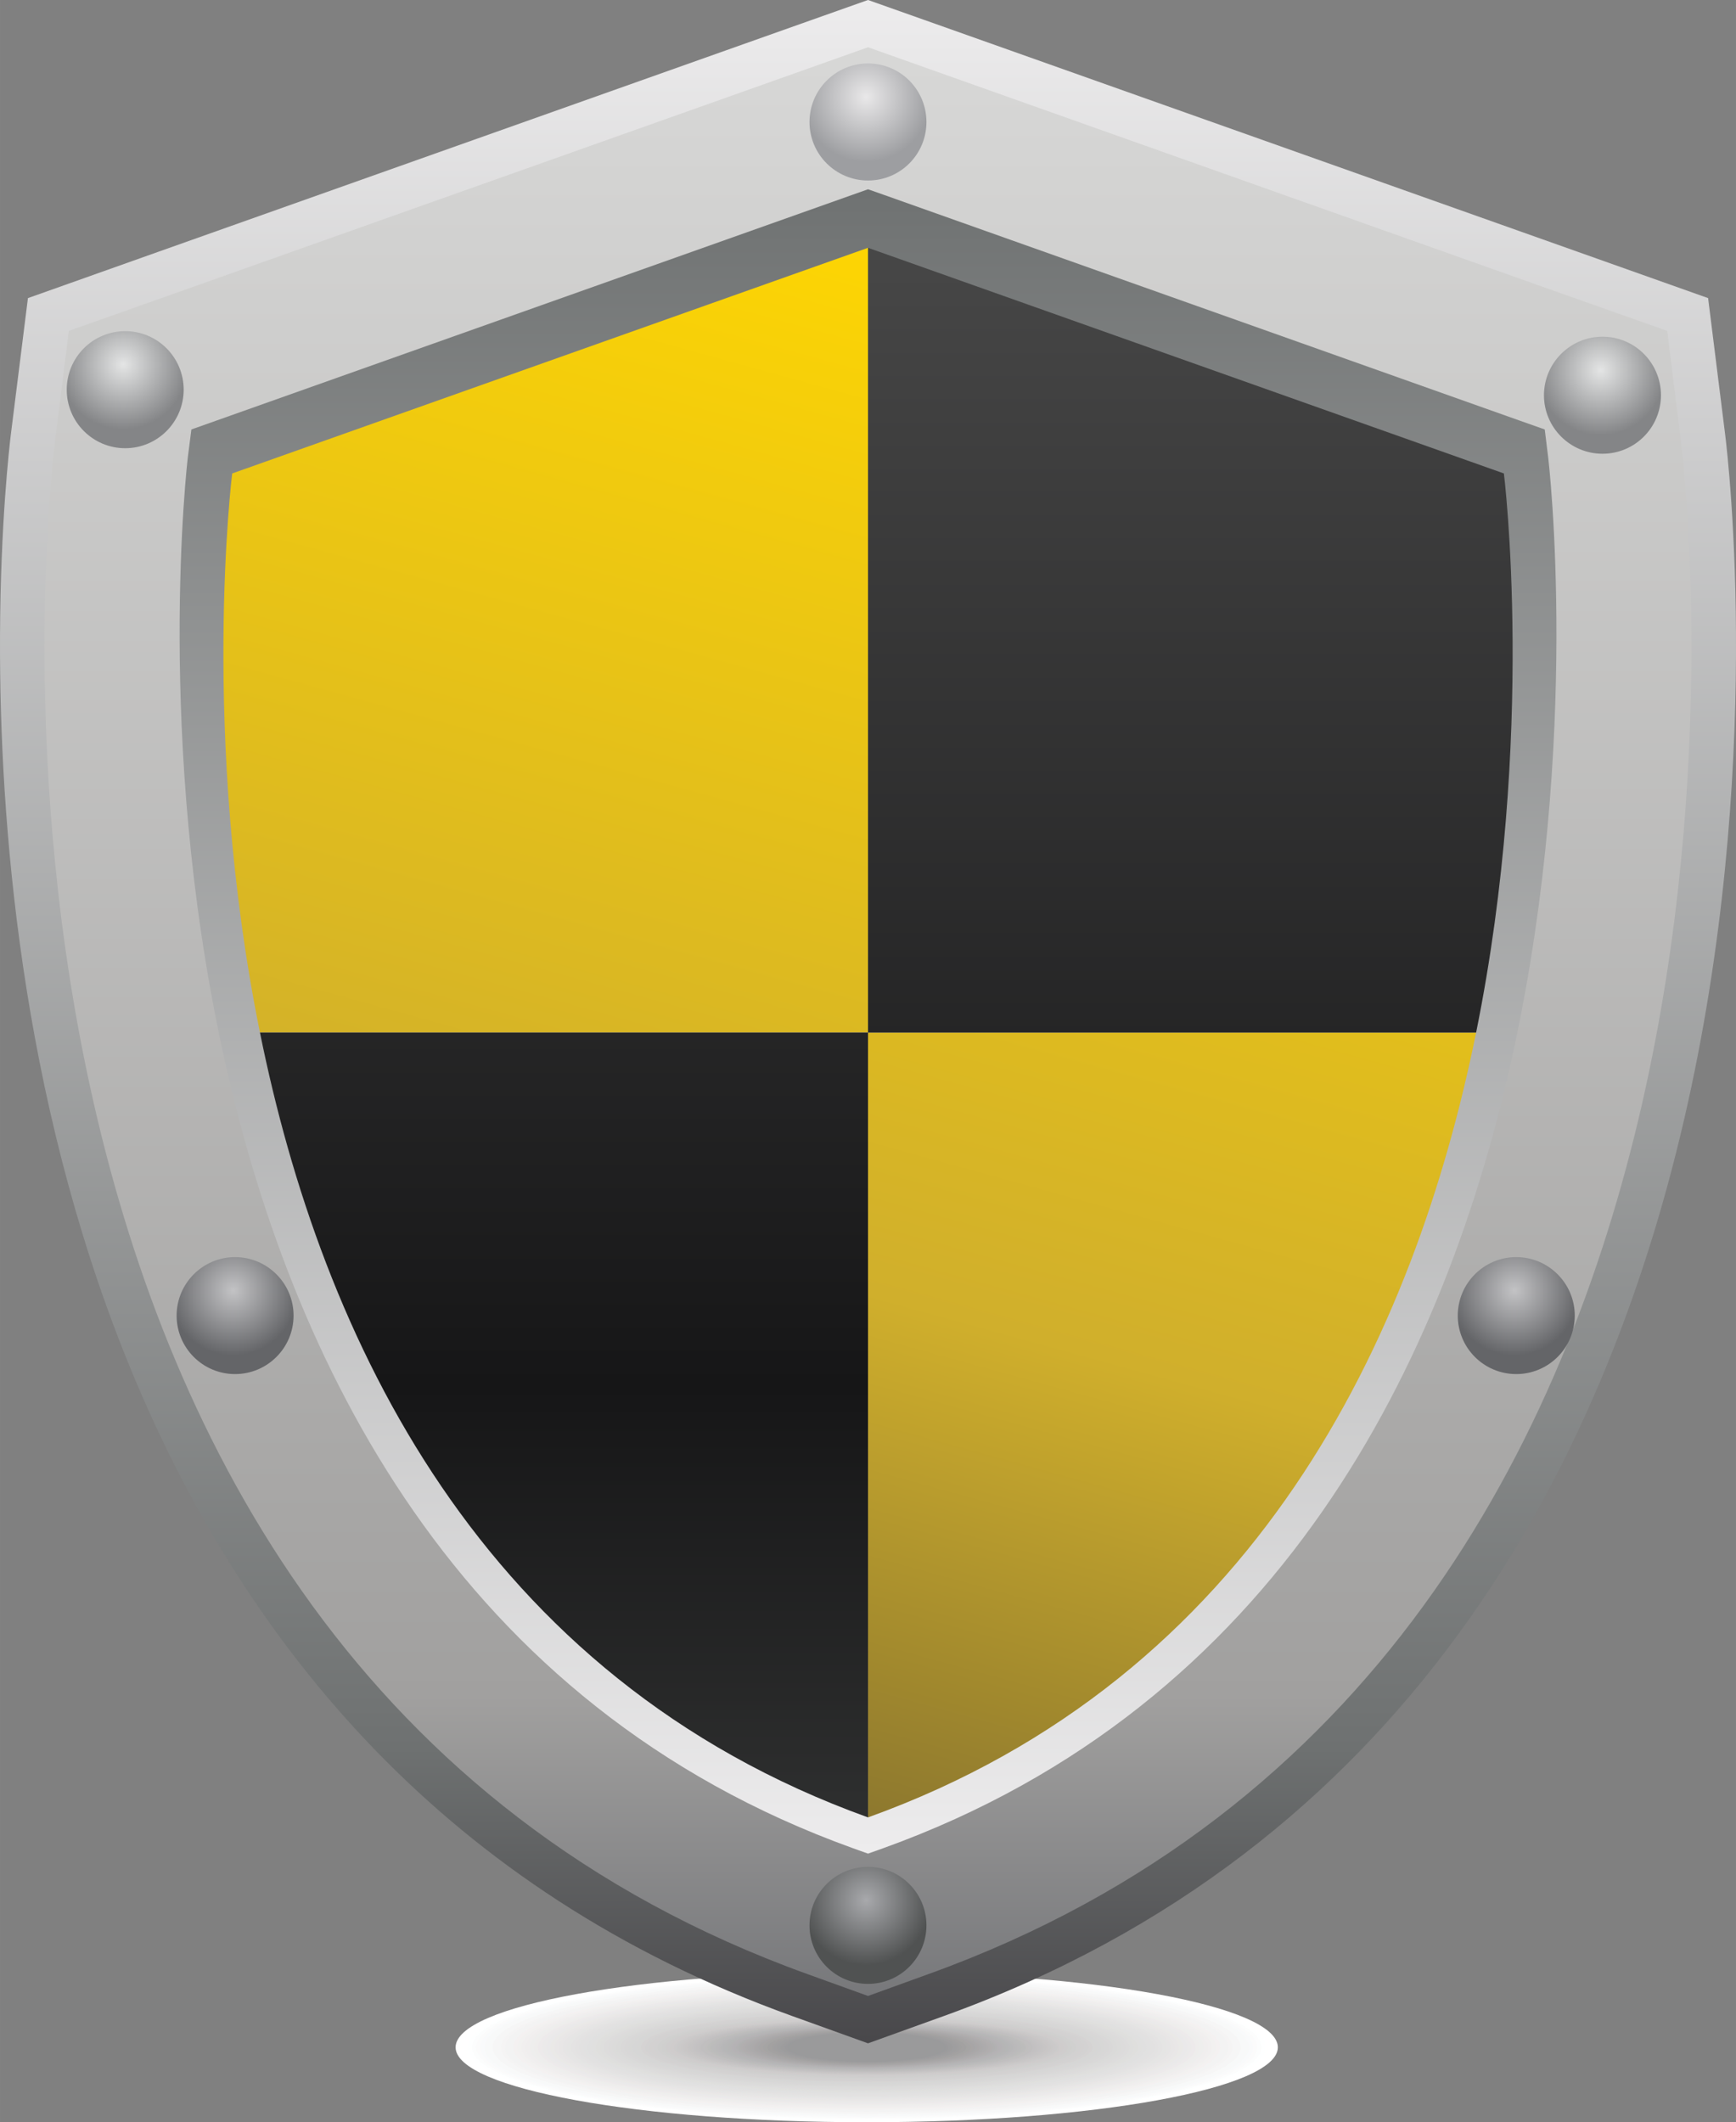 <?xml version="1.0" encoding="UTF-8" standalone="no"?>
<!-- Created with Inkscape (http://www.inkscape.org/) -->

<svg
   xmlns:dc="http://purl.org/dc/elements/1.1/"
   xmlns:cc="http://creativecommons.org/ns#"
   xmlns:rdf="http://www.w3.org/1999/02/22-rdf-syntax-ns#"
   xmlns:svg="http://www.w3.org/2000/svg"
   xmlns="http://www.w3.org/2000/svg"
   xmlns:sodipodi="http://sodipodi.sourceforge.net/DTD/sodipodi-0.dtd"
   xmlns:inkscape="http://www.inkscape.org/namespaces/inkscape"
   width="13.492mm"
   height="16.489mm"
   viewBox="0 0 47.807 58.427"
   id="svg2"
   version="1.1"
   inkscape:version="0.91 r13725"
   sodipodi:docname="shield.svg">
  <rect x="0" y="0" width="47.807" height="58.427" fill="#808080" stroke="none"/>
  <defs
     id="defs4">
    <radialGradient
       fx="0"
       fy="0"
       cx="0"
       cy="0"
       r="1"
       gradientUnits="userSpaceOnUse"
       gradientTransform="matrix(1.431,0,0,1.431,41.786,425.97)"
       spreadMethod="pad"
       id="radialGradient716">
      <stop
         style="stop-opacity:1;stop-color:#c3c3c5"
         offset="0"
         id="stop718" />
      <stop
         style="stop-opacity:1;stop-color:#646568"
         offset="1"
         id="stop720" />
    </radialGradient>
    <radialGradient
       fx="0"
       fy="0"
       cx="0"
       cy="0"
       r="1"
       gradientUnits="userSpaceOnUse"
       gradientTransform="matrix(1.431,0,0,1.431,70.012,425.97)"
       spreadMethod="pad"
       id="radialGradient696">
      <stop
         style="stop-opacity:1;stop-color:#c3c3c5"
         offset="0"
         id="stop698" />
      <stop
         style="stop-opacity:1;stop-color:#646568"
         offset="1"
         id="stop700" />
    </radialGradient>
    <radialGradient
       fx="0"
       fy="0"
       cx="0"
       cy="0"
       r="1"
       gradientUnits="userSpaceOnUse"
       gradientTransform="matrix(1.431,0,0,1.431,55.73,412.54)"
       spreadMethod="pad"
       id="radialGradient676">
      <stop
         style="stop-opacity:1;stop-color:#a8a9ac"
         offset="0"
         id="stop678" />
      <stop
         style="stop-opacity:1;stop-color:#505252"
         offset="1"
         id="stop680" />
    </radialGradient>
    <radialGradient
       fx="0"
       fy="0"
       cx="0"
       cy="0"
       r="1"
       gradientUnits="userSpaceOnUse"
       gradientTransform="matrix(1.431,0,0,1.431,39.364,446.365)"
       spreadMethod="pad"
       id="radialGradient656">
      <stop
         style="stop-opacity:1;stop-color:#e4e5e5"
         offset="0"
         id="stop658" />
      <stop
         style="stop-opacity:1;stop-color:#848587"
         offset="1"
         id="stop660" />
    </radialGradient>
    <radialGradient
       fx="0"
       fy="0"
       cx="0"
       cy="0"
       r="1"
       gradientUnits="userSpaceOnUse"
       gradientTransform="matrix(1.431,0,0,1.431,71.912,446.242)"
       spreadMethod="pad"
       id="radialGradient636">
      <stop
         style="stop-opacity:1;stop-color:#e4e5e5"
         offset="0"
         id="stop638" />
      <stop
         style="stop-opacity:1;stop-color:#848587"
         offset="1"
         id="stop640" />
    </radialGradient>
    <radialGradient
       fx="0"
       fy="0"
       cx="0"
       cy="0"
       r="1"
       gradientUnits="userSpaceOnUse"
       gradientTransform="matrix(1.431,0,0,1.431,55.73,452.258)"
       spreadMethod="pad"
       id="radialGradient616">
      <stop
         style="stop-opacity:1;stop-color:#e9e8e9"
         offset="0"
         id="stop618" />
      <stop
         style="stop-opacity:1;stop-color:#9d9ea1"
         offset="1"
         id="stop620" />
    </radialGradient>
    <linearGradient
       x1="0"
       y1="0"
       x2="1"
       y2="0"
       gradientUnits="userSpaceOnUse"
       gradientTransform="matrix(0,34.57,-34.57,0,56.463,414.359)"
       spreadMethod="pad"
       id="linearGradient594">
      <stop
         style="stop-opacity:1;stop-color:#2e2f2f"
         offset="0"
         id="stop596" />
      <stop
         style="stop-opacity:1;stop-color:#161617"
         offset="0.275"
         id="stop598" />
      <stop
         style="stop-opacity:1;stop-color:#474747"
         offset="1"
         id="stop600" />
    </linearGradient>
    <linearGradient
       x1="0"
       y1="0"
       x2="1"
       y2="0"
       gradientUnits="userSpaceOnUse"
       gradientTransform="matrix(8.643,32.255,-32.255,8.643,50.841,415.671)"
       spreadMethod="pad"
       id="linearGradient572">
      <stop
         style="stop-opacity:1;stop-color:#8d782e"
         offset="0"
         id="stop574" />
      <stop
         style="stop-opacity:1;stop-color:#d0af2c"
         offset="0.335"
         id="stop576" />
      <stop
         style="stop-opacity:1;stop-color:#fdd503"
         offset="1"
         id="stop578" />
    </linearGradient>
    <linearGradient
       x1="0"
       y1="0"
       x2="1"
       y2="0"
       gradientUnits="userSpaceOnUse"
       gradientTransform="matrix(0,36.658,-36.658,0,55.785,413.571)"
       spreadMethod="pad"
       id="linearGradient552">
      <stop
         style="stop-opacity:1;stop-color:#eeedee"
         offset="0"
         id="stop554" />
      <stop
         style="stop-opacity:1;stop-color:#6e7171"
         offset="1"
         id="stop556" />
    </linearGradient>
    <linearGradient
       x1="0"
       y1="0"
       x2="1"
       y2="0"
       gradientUnits="userSpaceOnUse"
       gradientTransform="matrix(0,-42.92,42.92,0,55.763,453.362)"
       spreadMethod="pad"
       id="linearGradient530">
      <stop
         style="stop-opacity:1;stop-color:#d8d8d7"
         offset="0"
         id="stop532" />
      <stop
         style="stop-opacity:1;stop-color:#a1a09f"
         offset="0.841"
         id="stop534" />
      <stop
         style="stop-opacity:1;stop-color:#757679"
         offset="1"
         id="stop536" />
    </linearGradient>
    <linearGradient
       x1="0"
       y1="0"
       x2="1"
       y2="0"
       gradientUnits="userSpaceOnUse"
       gradientTransform="matrix(0,-45.003,45.003,0,57.185,454.434)"
       spreadMethod="pad"
       id="linearGradient508">
      <stop
         style="stop-opacity:1;stop-color:#eeedee"
         offset="0"
         id="stop510" />
      <stop
         style="stop-opacity:1;stop-color:#6e7171"
         offset="0.852"
         id="stop512" />
      <stop
         style="stop-opacity:1;stop-color:#474649"
         offset="1"
         id="stop514" />
    </linearGradient>
    <clipPath
       clipPathUnits="userSpaceOnUse"
       id="clipPath68">
      <path
         d="m 36.649,395.589 38.246,0 0,70.866 -38.246,0 0,-70.866 z"
         id="path70"
         inkscape:connector-curvature="0" />
    </clipPath>
  </defs>
  <sodipodi:namedview
     id="base"
     pagecolor="#ffffff"
     bordercolor="#666666"
     borderopacity="1.0"
     inkscape:pageopacity="0.0"
     inkscape:pageshadow="2"
     inkscape:zoom="3.959798"
     inkscape:cx="127.95764"
     inkscape:cy="-10.63225"
     inkscape:document-units="px"
     inkscape:current-layer="layer1"
     showgrid="false"
     fit-margin-top="0"
     fit-margin-left="0"
     fit-margin-right="0"
     fit-margin-bottom="0"
     inkscape:window-width="1920"
     inkscape:window-height="1017"
     inkscape:window-x="-8"
     inkscape:window-y="-8"
     inkscape:window-maximized="1" />
  <g
     inkscape:label="Vrstva 1"
     inkscape:groupmode="layer"
     id="layer1"
     transform="translate(-353.239,-763.149)">
    <g
       transform="matrix(1.25,0,0,-1.25,307.428,1331.14)"
       id="g64">
      <g
         id="g66"
         clip-path="url(#clipPath68)">
        <g
           id="g72"
           transform="translate(64.801,409.301)">
          <path
             d="m 0,0 c 0,-0.909 -4.056,-1.65 -9.059,-1.65 -5,0 -9.056,0.741 -9.056,1.65 0,0.915 4.056,1.656 9.056,1.656 C -4.056,1.656 0,0.915 0,0"
             style="fill:#ffffff;fill-opacity:1;fill-rule:nonzero;stroke:none"
             id="path74"
             inkscape:connector-curvature="0" />
        </g>
        <g
           id="g76"
           transform="translate(64.71,409.301)">
          <path
             d="m 0,0 c 0,-0.898 -4.015,-1.63 -8.968,-1.63 -4.95,0 -8.966,0.732 -8.966,1.63 0,0.904 4.016,1.636 8.966,1.636 C -4.015,1.636 0,0.904 0,0"
             style="fill:#ffffff;fill-opacity:1;fill-rule:nonzero;stroke:none"
             id="path78"
             inkscape:connector-curvature="0" />
        </g>
        <g
           id="g80"
           transform="translate(64.62,409.301)">
          <path
             d="m 0,0 c 0,-0.887 -3.975,-1.611 -8.877,-1.611 -4.901,0 -8.876,0.724 -8.876,1.611 0,0.893 3.975,1.616 8.876,1.616 C -3.975,1.616 0,0.893 0,0"
             style="fill:#ffffff;fill-opacity:1;fill-rule:nonzero;stroke:none"
             id="path82"
             inkscape:connector-curvature="0" />
        </g>
        <g
           id="g84"
           transform="translate(64.529,409.301)">
          <path
             d="m 0,0 c 0,-0.876 -3.934,-1.591 -8.786,-1.591 -4.851,0 -8.785,0.715 -8.785,1.591 0,0.883 3.934,1.597 8.785,1.597 C -3.934,1.597 0,0.883 0,0"
             style="fill:#feffff;fill-opacity:1;fill-rule:nonzero;stroke:none"
             id="path86"
             inkscape:connector-curvature="0" />
        </g>
        <g
           id="g88"
           transform="translate(64.438,409.301)">
          <path
             d="m 0,0 c 0,-0.867 -3.894,-1.572 -8.695,-1.572 -4.801,0 -8.694,0.705 -8.694,1.572 0,0.872 3.893,1.576 8.694,1.576 C -3.894,1.576 0,0.872 0,0"
             style="fill:#fcfdfd;fill-opacity:1;fill-rule:nonzero;stroke:none"
             id="path90"
             inkscape:connector-curvature="0" />
        </g>
        <g
           id="g92"
           transform="translate(64.348,409.301)">
          <path
             d="m 0,0 c 0,-0.856 -3.853,-1.552 -8.605,-1.552 -4.751,0 -8.603,0.696 -8.603,1.552 0,0.861 3.852,1.557 8.603,1.557 C -3.853,1.557 0,0.861 0,0"
             style="fill:#fbfbfb;fill-opacity:1;fill-rule:nonzero;stroke:none"
             id="path94"
             inkscape:connector-curvature="0" />
        </g>
        <g
           id="g96"
           transform="translate(64.257,409.301)">
          <path
             d="m 0,0 c 0,-0.845 -3.812,-1.532 -8.514,-1.532 -4.701,0 -8.513,0.687 -8.513,1.532 0,0.85 3.812,1.537 8.513,1.537 C -3.812,1.537 0,0.85 0,0"
             style="fill:#f9fafb;fill-opacity:1;fill-rule:nonzero;stroke:none"
             id="path98"
             inkscape:connector-curvature="0" />
        </g>
        <g
           id="g100"
           transform="translate(64.166,409.301)">
          <path
             d="m 0,0 c 0,-0.834 -3.771,-1.512 -8.424,-1.512 -4.65,0 -8.422,0.678 -8.422,1.512 0,0.839 3.772,1.518 8.422,1.518 C -3.771,1.518 0,0.839 0,0"
             style="fill:#f8f9f9;fill-opacity:1;fill-rule:nonzero;stroke:none"
             id="path102"
             inkscape:connector-curvature="0" />
        </g>
        <g
           id="g104"
           transform="translate(64.075,409.301)">
          <path
             d="m 0,0 c 0,-0.823 -3.73,-1.493 -8.333,-1.493 -4.6,0 -8.331,0.67 -8.331,1.493 0,0.829 3.731,1.498 8.331,1.498 C -3.73,1.498 0,0.829 0,0"
             style="fill:#f8f9f9;fill-opacity:1;fill-rule:nonzero;stroke:none"
             id="path106"
             inkscape:connector-curvature="0" />
        </g>
        <g
           id="g108"
           transform="translate(63.985,409.301)">
          <path
             d="m 0,0 c 0,-0.812 -3.691,-1.472 -8.242,-1.472 -4.55,0 -8.241,0.66 -8.241,1.472 0,0.819 3.691,1.478 8.241,1.478 C -3.691,1.478 0,0.819 0,0"
             style="fill:#f6f6f6;fill-opacity:1;fill-rule:nonzero;stroke:none"
             id="path110"
             inkscape:connector-curvature="0" />
        </g>
        <g
           id="g112"
           transform="translate(63.894,409.301)">
          <path
             d="m 0,0 c 0,-0.801 -3.65,-1.453 -8.152,-1.453 -4.5,0 -8.149,0.652 -8.149,1.453 0,0.807 3.649,1.459 8.149,1.459 C -3.65,1.459 0,0.807 0,0"
             style="fill:#f6f6f6;fill-opacity:1;fill-rule:nonzero;stroke:none"
             id="path114"
             inkscape:connector-curvature="0" />
        </g>
        <g
           id="g116"
           transform="translate(63.803,409.301)">
          <path
             d="m 0,0 c 0,-0.79 -3.609,-1.433 -8.061,-1.433 -4.449,0 -8.058,0.643 -8.058,1.433 0,0.797 3.609,1.438 8.058,1.438 C -3.609,1.438 0,0.797 0,0"
             style="fill:#f5f4f4;fill-opacity:1;fill-rule:nonzero;stroke:none"
             id="path118"
             inkscape:connector-curvature="0" />
        </g>
        <g
           id="g120"
           transform="translate(63.713,409.301)">
          <path
             d="m 0,0 c 0,-0.781 -3.57,-1.414 -7.971,-1.414 -4.4,0 -7.968,0.633 -7.968,1.414 0,0.786 3.568,1.419 7.968,1.419 C -3.57,1.419 0,0.786 0,0"
             style="fill:#f3f3f3;fill-opacity:1;fill-rule:nonzero;stroke:none"
             id="path122"
             inkscape:connector-curvature="0" />
        </g>
        <g
           id="g124"
           transform="translate(63.622,409.301)">
          <path
             d="m 0,0 c 0,-0.769 -3.529,-1.395 -7.879,-1.395 -4.35,0 -7.877,0.626 -7.877,1.395 0,0.775 3.527,1.399 7.877,1.399 C -3.529,1.399 0,0.775 0,0"
             style="fill:#f3f3f3;fill-opacity:1;fill-rule:nonzero;stroke:none"
             id="path126"
             inkscape:connector-curvature="0" />
        </g>
        <g
           id="g128"
           transform="translate(63.531,409.301)">
          <path
             d="m 0,0 c 0,-0.759 -3.487,-1.374 -7.79,-1.374 -4.299,0 -7.785,0.615 -7.785,1.374 0,0.764 3.486,1.379 7.785,1.379 C -3.487,1.379 0,0.764 0,0"
             style="fill:#f4f1f1;fill-opacity:1;fill-rule:nonzero;stroke:none"
             id="path130"
             inkscape:connector-curvature="0" />
        </g>
        <g
           id="g132"
           transform="translate(63.441,409.301)">
          <path
             d="m 0,0 c 0,-0.747 -3.448,-1.355 -7.7,-1.355 -4.25,0 -7.694,0.608 -7.694,1.355 0,0.755 3.444,1.36 7.694,1.36 C -3.448,1.36 0,0.755 0,0"
             style="fill:#f2f1f0;fill-opacity:1;fill-rule:nonzero;stroke:none"
             id="path134"
             inkscape:connector-curvature="0" />
        </g>
        <g
           id="g136"
           transform="translate(63.35,409.3)">
          <path
             d="m 0,0 c 0,-0.735 -3.406,-1.334 -7.608,-1.334 -4.199,0 -7.604,0.599 -7.604,1.334 0,0.744 3.405,1.341 7.604,1.341 C -3.406,1.341 0,0.744 0,0"
             style="fill:#f1efef;fill-opacity:1;fill-rule:nonzero;stroke:none"
             id="path138"
             inkscape:connector-curvature="0" />
        </g>
        <g
           id="g140"
           transform="translate(63.259,409.3)">
          <path
             d="m 0,0 c 0,-0.725 -3.365,-1.314 -7.517,-1.314 -4.15,0 -7.514,0.589 -7.514,1.314 0,0.734 3.364,1.322 7.514,1.322 C -3.365,1.322 0,0.734 0,0"
             style="fill:#f0eeee;fill-opacity:1;fill-rule:nonzero;stroke:none"
             id="path142"
             inkscape:connector-curvature="0" />
        </g>
        <g
           id="g144"
           transform="translate(63.168,409.3)">
          <path
             d="m 0,0 c 0,-0.714 -3.325,-1.295 -7.426,-1.295 -4.099,0 -7.423,0.581 -7.423,1.295 0,0.723 3.324,1.302 7.423,1.302 C -3.325,1.302 0,0.723 0,0"
             style="fill:#eeeeed;fill-opacity:1;fill-rule:nonzero;stroke:none"
             id="path146"
             inkscape:connector-curvature="0" />
        </g>
        <g
           id="g148"
           transform="translate(63.078,409.3)">
          <path
             d="m 0,0 c 0,-0.703 -3.284,-1.274 -7.336,-1.274 -4.049,0 -7.332,0.571 -7.332,1.274 0,0.711 3.283,1.282 7.332,1.282 C -3.284,1.282 0,0.711 0,0"
             style="fill:#eeedec;fill-opacity:1;fill-rule:nonzero;stroke:none"
             id="path150"
             inkscape:connector-curvature="0" />
        </g>
        <g
           id="g152"
           transform="translate(62.987,409.3)">
          <path
             d="m 0,0 c 0,-0.692 -3.244,-1.256 -7.245,-1.256 -4,0 -7.241,0.564 -7.241,1.256 0,0.701 3.241,1.263 7.241,1.263 C -3.244,1.263 0,0.701 0,0"
             style="fill:#edeaeb;fill-opacity:1;fill-rule:nonzero;stroke:none"
             id="path154"
             inkscape:connector-curvature="0" />
        </g>
        <g
           id="g156"
           transform="translate(62.896,409.3)">
          <path
             d="m 0,0 c 0,-0.682 -3.202,-1.236 -7.154,-1.236 -3.949,0 -7.151,0.554 -7.151,1.236 0,0.69 3.202,1.243 7.151,1.243 C -3.202,1.243 0,0.69 0,0"
             style="fill:#ebeaea;fill-opacity:1;fill-rule:nonzero;stroke:none"
             id="path158"
             inkscape:connector-curvature="0" />
        </g>
        <g
           id="g160"
           transform="translate(62.806,409.3)">
          <path
             d="m 0,0 c 0,-0.671 -3.162,-1.215 -7.064,-1.215 -3.899,0 -7.06,0.544 -7.06,1.215 0,0.679 3.161,1.223 7.06,1.223 C -3.162,1.223 0,0.679 0,0"
             style="fill:#eae9ea;fill-opacity:1;fill-rule:nonzero;stroke:none"
             id="path162"
             inkscape:connector-curvature="0" />
        </g>
        <g
           id="g164"
           transform="translate(62.715,409.3)">
          <path
             d="m 0,0 c 0,-0.659 -3.122,-1.196 -6.973,-1.196 -3.85,0 -6.97,0.537 -6.97,1.196 0,0.669 3.12,1.204 6.97,1.204 C -3.122,1.204 0,0.669 0,0"
             style="fill:#eae9e7;fill-opacity:1;fill-rule:nonzero;stroke:none"
             id="path166"
             inkscape:connector-curvature="0" />
        </g>
        <g
           id="g168"
           transform="translate(62.624,409.3)">
          <path
             d="m 0,0 c 0,-0.649 -3.08,-1.177 -6.882,-1.177 -3.799,0 -6.878,0.528 -6.878,1.177 0,0.658 3.079,1.184 6.878,1.184 C -3.08,1.184 0,0.658 0,0"
             style="fill:#e9e7e7;fill-opacity:1;fill-rule:nonzero;stroke:none"
             id="path170"
             inkscape:connector-curvature="0" />
        </g>
        <g
           id="g172"
           transform="translate(62.533,409.3)">
          <path
             d="m 0,0 c 0,-0.638 -3.041,-1.157 -6.792,-1.157 -3.749,0 -6.788,0.519 -6.788,1.157 0,0.647 3.039,1.163 6.788,1.163 C -3.041,1.163 0,0.647 0,0"
             style="fill:#e8e6e6;fill-opacity:1;fill-rule:nonzero;stroke:none"
             id="path174"
             inkscape:connector-curvature="0" />
        </g>
        <g
           id="g176"
           transform="translate(62.443,409.3)">
          <path
             d="m 0,0 c 0,-0.628 -3.001,-1.138 -6.702,-1.138 -3.699,0 -6.696,0.51 -6.696,1.138 0,0.636 2.997,1.144 6.696,1.144 C -3.001,1.144 0,0.636 0,0"
             style="fill:#e6e5e5;fill-opacity:1;fill-rule:nonzero;stroke:none"
             id="path178"
             inkscape:connector-curvature="0" />
        </g>
        <g
           id="g180"
           transform="translate(62.352,409.299)">
          <path
             d="m 0,0 c 0,-0.615 -2.96,-1.116 -6.61,-1.116 -3.649,0 -6.606,0.501 -6.606,1.116 0,0.628 2.957,1.127 6.606,1.127 C -2.96,1.127 0,0.628 0,0"
             style="fill:#e5e5e4;fill-opacity:1;fill-rule:nonzero;stroke:none"
             id="path182"
             inkscape:connector-curvature="0" />
        </g>
        <g
           id="g184"
           transform="translate(62.261,409.299)">
          <path
             d="m 0,0 c 0,-0.604 -2.919,-1.097 -6.519,-1.097 -3.6,0 -6.516,0.493 -6.516,1.097 0,0.617 2.916,1.107 6.516,1.107 C -2.919,1.107 0,0.617 0,0"
             style="fill:#e4e3e3;fill-opacity:1;fill-rule:nonzero;stroke:none"
             id="path186"
             inkscape:connector-curvature="0" />
        </g>
        <g
           id="g188"
           transform="translate(62.171,409.299)">
          <path
             d="m 0,0 c 0,-0.593 -2.879,-1.077 -6.429,-1.077 -3.549,0 -6.425,0.484 -6.425,1.077 0,0.606 2.876,1.087 6.425,1.087 C -2.879,1.087 0,0.606 0,0"
             style="fill:#e3e2e2;fill-opacity:1;fill-rule:nonzero;stroke:none"
             id="path190"
             inkscape:connector-curvature="0" />
        </g>
        <g
           id="g192"
           transform="translate(62.08,409.299)">
          <path
             d="m 0,0 c 0,-0.582 -2.838,-1.057 -6.338,-1.057 -3.499,0 -6.334,0.475 -6.334,1.057 0,0.595 2.835,1.066 6.334,1.066 C -2.838,1.066 0,0.595 0,0"
             style="fill:#e2e1e1;fill-opacity:1;fill-rule:nonzero;stroke:none"
             id="path194"
             inkscape:connector-curvature="0" />
        </g>
        <g
           id="g196"
           transform="translate(61.989,409.299)">
          <path
             d="m 0,0 c 0,-0.572 -2.797,-1.038 -6.247,-1.038 -3.449,0 -6.244,0.466 -6.244,1.038 0,0.584 2.795,1.047 6.244,1.047 C -2.797,1.047 0,0.584 0,0"
             style="fill:#e1e1e1;fill-opacity:1;fill-rule:nonzero;stroke:none"
             id="path198"
             inkscape:connector-curvature="0" />
        </g>
        <g
           id="g200"
           transform="translate(61.899,409.299)">
          <path
             d="m 0,0 c 0,-0.561 -2.757,-1.018 -6.158,-1.018 -3.398,0 -6.152,0.457 -6.152,1.018 0,0.573 2.754,1.027 6.152,1.027 C -2.757,1.027 0,0.573 0,0"
             style="fill:#e0e0e0;fill-opacity:1;fill-rule:nonzero;stroke:none"
             id="path202"
             inkscape:connector-curvature="0" />
        </g>
        <g
           id="g204"
           transform="translate(61.807,409.299)">
          <path
             d="m 0,0 c 0,-0.55 -2.716,-0.998 -6.066,-0.998 -3.349,0 -6.062,0.448 -6.062,0.998 0,0.563 2.713,1.008 6.062,1.008 C -2.716,1.008 0,0.563 0,0"
             style="fill:#e0e0df;fill-opacity:1;fill-rule:nonzero;stroke:none"
             id="path206"
             inkscape:connector-curvature="0" />
        </g>
        <g
           id="g208"
           transform="translate(61.717,409.299)">
          <path
             d="m 0,0 c 0,-0.539 -2.675,-0.979 -5.975,-0.979 -3.299,0 -5.971,0.44 -5.971,0.979 0,0.552 2.672,0.988 5.971,0.988 C -2.675,0.988 0,0.552 0,0"
             style="fill:#dfdfdd;fill-opacity:1;fill-rule:nonzero;stroke:none"
             id="path210"
             inkscape:connector-curvature="0" />
        </g>
        <g
           id="g212"
           transform="translate(61.627,409.299)">
          <path
             d="m 0,0 c 0,-0.529 -2.635,-0.958 -5.885,-0.958 -3.249,0 -5.881,0.429 -5.881,0.958 0,0.541 2.632,0.969 5.881,0.969 C -2.635,0.969 0,0.541 0,0"
             style="fill:#dededd;fill-opacity:1;fill-rule:nonzero;stroke:none"
             id="path214"
             inkscape:connector-curvature="0" />
        </g>
        <g
           id="g216"
           transform="translate(61.535,409.299)">
          <path
             d="m 0,0 c 0,-0.518 -2.594,-0.939 -5.794,-0.939 -3.199,0 -5.79,0.421 -5.79,0.939 0,0.53 2.591,0.948 5.79,0.948 C -2.594,0.948 0,0.53 0,0"
             style="fill:#dddcdc;fill-opacity:1;fill-rule:nonzero;stroke:none"
             id="path218"
             inkscape:connector-curvature="0" />
        </g>
        <g
           id="g220"
           transform="translate(61.444,409.299)">
          <path
             d="m 0,0 c 0,-0.507 -2.553,-0.919 -5.703,-0.919 -3.149,0 -5.699,0.412 -5.699,0.919 0,0.52 2.55,0.93 5.699,0.93 C -2.553,0.93 0,0.52 0,0"
             style="fill:#dcdbdb;fill-opacity:1;fill-rule:nonzero;stroke:none"
             id="path222"
             inkscape:connector-curvature="0" />
        </g>
        <g
           id="g224"
           transform="translate(61.354,409.299)">
          <path
             d="m 0,0 c 0,-0.496 -2.512,-0.9 -5.612,-0.9 -3.099,0 -5.609,0.404 -5.609,0.9 0,0.509 2.51,0.909 5.609,0.909 C -2.512,0.909 0,0.509 0,0"
             style="fill:#dbdbda;fill-opacity:1;fill-rule:nonzero;stroke:none"
             id="path226"
             inkscape:connector-curvature="0" />
        </g>
        <g
           id="g228"
           transform="translate(61.263,409.299)">
          <path
             d="m 0,0 c 0,-0.485 -2.472,-0.88 -5.521,-0.88 -3.049,0 -5.518,0.395 -5.518,0.88 0,0.498 2.469,0.889 5.518,0.889 C -2.472,0.889 0,0.498 0,0"
             style="fill:#dadad9;fill-opacity:1;fill-rule:nonzero;stroke:none"
             id="path230"
             inkscape:connector-curvature="0" />
        </g>
        <g
           id="g232"
           transform="translate(61.172,409.299)">
          <path
             d="m 0,0 c 0,-0.474 -2.431,-0.86 -5.432,-0.86 -2.998,0 -5.425,0.386 -5.425,0.86 0,0.487 2.427,0.871 5.425,0.871 C -2.431,0.871 0,0.487 0,0"
             style="fill:#d9d8d8;fill-opacity:1;fill-rule:nonzero;stroke:none"
             id="path234"
             inkscape:connector-curvature="0" />
        </g>
        <g
           id="g236"
           transform="translate(61.081,409.299)">
          <path
             d="m 0,0 c 0,-0.463 -2.39,-0.841 -5.341,-0.841 -2.948,0 -5.335,0.378 -5.335,0.841 0,0.476 2.387,0.85 5.335,0.85 C -2.39,0.85 0,0.476 0,0"
             style="fill:#d8d7d7;fill-opacity:1;fill-rule:nonzero;stroke:none"
             id="path238"
             inkscape:connector-curvature="0" />
        </g>
        <g
           id="g240"
           transform="translate(60.991,409.299)">
          <path
             d="m 0,0 c 0,-0.453 -2.349,-0.82 -5.25,-0.82 -2.898,0 -5.245,0.367 -5.245,0.82 0,0.466 2.347,0.831 5.245,0.831 C -2.349,0.831 0,0.466 0,0"
             style="fill:#d7d7d6;fill-opacity:1;fill-rule:nonzero;stroke:none"
             id="path242"
             inkscape:connector-curvature="0" />
        </g>
        <g
           id="g244"
           transform="translate(60.9,409.299)">
          <path
             d="m 0,0 c 0,-0.443 -2.309,-0.801 -5.159,-0.801 -2.849,0 -5.154,0.358 -5.154,0.801 0,0.455 2.305,0.811 5.154,0.811 C -2.309,0.811 0,0.455 0,0"
             style="fill:#d6d6d6;fill-opacity:1;fill-rule:nonzero;stroke:none"
             id="path246"
             inkscape:connector-curvature="0" />
        </g>
        <g
           id="g248"
           transform="translate(60.809,409.299)">
          <path
             d="m 0,0 c 0,-0.432 -2.268,-0.782 -5.069,-0.782 -2.798,0 -5.063,0.35 -5.063,0.782 0,0.443 2.265,0.792 5.063,0.792 C -2.268,0.792 0,0.443 0,0"
             style="fill:#d6d6d5;fill-opacity:1;fill-rule:nonzero;stroke:none"
             id="path250"
             inkscape:connector-curvature="0" />
        </g>
        <g
           id="g252"
           transform="translate(60.719,409.299)">
          <path
             d="m 0,0 c 0,-0.421 -2.229,-0.762 -4.979,-0.762 -2.747,0 -4.971,0.341 -4.971,0.762 0,0.433 2.224,0.771 4.971,0.771 C -2.229,0.771 0,0.433 0,0"
             style="fill:#d5d3d3;fill-opacity:1;fill-rule:nonzero;stroke:none"
             id="path254"
             inkscape:connector-curvature="0" />
        </g>
        <g
           id="g256"
           transform="translate(60.628,409.299)">
          <path
             d="m 0,0 c 0,-0.41 -2.188,-0.742 -4.888,-0.742 -2.697,0 -4.881,0.332 -4.881,0.742 0,0.422 2.184,0.752 4.881,0.752 C -2.188,0.752 0,0.422 0,0"
             style="fill:#d3d2d2;fill-opacity:1;fill-rule:nonzero;stroke:none"
             id="path258"
             inkscape:connector-curvature="0" />
        </g>
        <g
           id="g260"
           transform="translate(60.537,409.299)">
          <path
             d="m 0,0 c 0,-0.399 -2.146,-0.723 -4.797,-0.723 -2.647,0 -4.791,0.324 -4.791,0.723 0,0.412 2.144,0.731 4.791,0.731 C -2.146,0.731 0,0.412 0,0"
             style="fill:#d3d1d1;fill-opacity:1;fill-rule:nonzero;stroke:none"
             id="path262"
             inkscape:connector-curvature="0" />
        </g>
        <g
           id="g264"
           transform="translate(60.447,409.297)">
          <path
             d="m 0,0 c 0,-0.387 -2.106,-0.701 -4.706,-0.701 -2.598,0 -4.7,0.314 -4.7,0.701 0,0.402 2.102,0.714 4.7,0.714 C -2.106,0.714 0,0.402 0,0"
             style="fill:#d2d1d1;fill-opacity:1;fill-rule:nonzero;stroke:none"
             id="path266"
             inkscape:connector-curvature="0" />
        </g>
        <g
           id="g268"
           transform="translate(60.356,409.297)">
          <path
             d="m 0,0 c 0,-0.376 -2.067,-0.681 -4.616,-0.681 -2.547,0 -4.609,0.305 -4.609,0.681 0,0.391 2.062,0.695 4.609,0.695 C -2.067,0.695 0,0.391 0,0"
             style="fill:#d0d0cf;fill-opacity:1;fill-rule:nonzero;stroke:none"
             id="path270"
             inkscape:connector-curvature="0" />
        </g>
        <g
           id="g272"
           transform="translate(60.265,409.297)">
          <path
             d="m 0,0 c 0,-0.366 -2.025,-0.662 -4.525,-0.662 -2.497,0 -4.518,0.296 -4.518,0.662 0,0.38 2.021,0.674 4.518,0.674 C -2.025,0.674 0,0.38 0,0"
             style="fill:#cfcfce;fill-opacity:1;fill-rule:nonzero;stroke:none"
             id="path274"
             inkscape:connector-curvature="0" />
        </g>
        <g
           id="g276"
           transform="translate(60.174,409.297)">
          <path
             d="m 0,0 c 0,-0.355 -1.984,-0.643 -4.434,-0.643 -2.447,0 -4.427,0.288 -4.427,0.643 0,0.371 1.98,0.655 4.427,0.655 C -1.984,0.655 0,0.371 0,0"
             style="fill:#cfcdcd;fill-opacity:1;fill-rule:nonzero;stroke:none"
             id="path278"
             inkscape:connector-curvature="0" />
        </g>
        <g
           id="g280"
           transform="translate(60.084,409.297)">
          <path
             d="m 0,0 c 0,-0.344 -1.945,-0.623 -4.343,-0.623 -2.398,0 -4.338,0.279 -4.338,0.623 0,0.36 1.94,0.634 4.338,0.634 C -1.945,0.634 0,0.36 0,0"
             style="fill:#cfcccc;fill-opacity:1;fill-rule:nonzero;stroke:none"
             id="path282"
             inkscape:connector-curvature="0" />
        </g>
        <g
           id="g284"
           transform="translate(59.993,409.297)">
          <path
             d="m 0,0 c 0,-0.334 -1.903,-0.603 -4.252,-0.603 -2.348,0 -4.247,0.269 -4.247,0.603 0,0.349 1.899,0.615 4.247,0.615 C -1.903,0.615 0,0.349 0,0"
             style="fill:#cdcbcb;fill-opacity:1;fill-rule:nonzero;stroke:none"
             id="path286"
             inkscape:connector-curvature="0" />
        </g>
        <g
           id="g288"
           transform="translate(59.944,409.297)">
          <path
             d="m 0,0 c 0,-0.331 -1.881,-0.597 -4.203,-0.597 -2.321,0 -4.198,0.266 -4.198,0.597 0,0.345 1.877,0.61 4.198,0.61 C -1.881,0.61 0,0.345 0,0"
             style="fill:#cbcaca;fill-opacity:1;fill-rule:nonzero;stroke:none"
             id="path290"
             inkscape:connector-curvature="0" />
        </g>
        <g
           id="g292"
           transform="translate(59.895,409.297)">
          <path
             d="m 0,0 c 0,-0.327 -1.858,-0.592 -4.154,-0.592 -2.293,0 -4.148,0.265 -4.148,0.592 0,0.342 1.855,0.603 4.148,0.603 C -1.858,0.603 0,0.342 0,0"
             style="fill:#cbc9c9;fill-opacity:1;fill-rule:nonzero;stroke:none"
             id="path294"
             inkscape:connector-curvature="0" />
        </g>
        <g
           id="g296"
           transform="translate(59.846,409.297)">
          <path
             d="m 0,0 c 0,-0.324 -1.836,-0.586 -4.105,-0.586 -2.266,0 -4.099,0.262 -4.099,0.586 0,0.339 1.833,0.597 4.099,0.597 C -1.836,0.597 0,0.339 0,0"
             style="fill:#cac8c8;fill-opacity:1;fill-rule:nonzero;stroke:none"
             id="path298"
             inkscape:connector-curvature="0" />
        </g>
        <g
           id="g300"
           transform="translate(59.798,409.297)">
          <path
             d="m 0,0 c 0,-0.32 -1.816,-0.58 -4.057,-0.58 -2.24,0 -4.05,0.26 -4.05,0.58 0,0.336 1.81,0.592 4.05,0.592 C -1.816,0.592 0,0.336 0,0"
             style="fill:#c9c7c7;fill-opacity:1;fill-rule:nonzero;stroke:none"
             id="path302"
             inkscape:connector-curvature="0" />
        </g>
        <g
           id="g304"
           transform="translate(59.748,409.297)">
          <path
             d="m 0,0 c 0,-0.318 -1.794,-0.574 -4.008,-0.574 -2.211,0 -4.001,0.256 -4.001,0.574 0,0.332 1.79,0.586 4.001,0.586 C -1.794,0.586 0,0.332 0,0"
             style="fill:#c9c6c6;fill-opacity:1;fill-rule:nonzero;stroke:none"
             id="path306"
             inkscape:connector-curvature="0" />
        </g>
        <g
           id="g308"
           transform="translate(59.699,409.297)">
          <path
             d="m 0,0 c 0,-0.314 -1.772,-0.569 -3.958,-0.569 -2.186,0 -3.953,0.255 -3.953,0.569 0,0.329 1.767,0.58 3.953,0.58 C -1.772,0.58 0,0.329 0,0"
             style="fill:#c7c5c5;fill-opacity:1;fill-rule:nonzero;stroke:none"
             id="path310"
             inkscape:connector-curvature="0" />
        </g>
        <g
           id="g312"
           transform="translate(59.65,409.299)">
          <path
             d="m 0,0 c 0,-0.313 -1.749,-0.565 -3.909,-0.565 -2.158,0 -3.903,0.252 -3.903,0.565 0,0.324 1.745,0.574 3.903,0.574 C -1.749,0.574 0,0.324 0,0"
             style="fill:#c6c4c4;fill-opacity:1;fill-rule:nonzero;stroke:none"
             id="path314"
             inkscape:connector-curvature="0" />
        </g>
        <g
           id="g316"
           transform="translate(59.601,409.299)">
          <path
             d="m 0,0 c 0,-0.309 -1.727,-0.559 -3.86,-0.559 -2.131,0 -3.854,0.25 -3.854,0.559 0,0.321 1.723,0.567 3.854,0.567 C -1.727,0.567 0,0.321 0,0"
             style="fill:#c5c3c4;fill-opacity:1;fill-rule:nonzero;stroke:none"
             id="path318"
             inkscape:connector-curvature="0" />
        </g>
        <g
           id="g320"
           transform="translate(59.552,409.299)">
          <path
             d="m 0,0 c 0,-0.306 -1.706,-0.552 -3.811,-0.552 -2.103,0 -3.805,0.246 -3.805,0.552 0,0.319 1.702,0.562 3.805,0.562 C -1.706,0.562 0,0.319 0,0"
             style="fill:#c4c2c3;fill-opacity:1;fill-rule:nonzero;stroke:none"
             id="path322"
             inkscape:connector-curvature="0" />
        </g>
        <g
           id="g324"
           transform="translate(59.503,409.299)">
          <path
             d="m 0,0 c 0,-0.302 -1.684,-0.547 -3.763,-0.547 -2.076,0 -3.756,0.245 -3.756,0.547 0,0.314 1.68,0.556 3.756,0.556 C -1.684,0.556 0,0.314 0,0"
             style="fill:#c3c1c2;fill-opacity:1;fill-rule:nonzero;stroke:none"
             id="path326"
             inkscape:connector-curvature="0" />
        </g>
        <g
           id="g328"
           transform="translate(59.454,409.299)">
          <path
             d="m 0,0 c 0,-0.3 -1.661,-0.541 -3.714,-0.541 -2.048,0 -3.707,0.241 -3.707,0.541 0,0.312 1.659,0.55 3.707,0.55 C -1.661,0.55 0,0.312 0,0"
             style="fill:#c2c0c1;fill-opacity:1;fill-rule:nonzero;stroke:none"
             id="path330"
             inkscape:connector-curvature="0" />
        </g>
        <g
           id="g332"
           transform="translate(59.405,409.299)">
          <path
             d="m 0,0 c 0,-0.295 -1.641,-0.535 -3.665,-0.535 -2.022,0 -3.658,0.24 -3.658,0.535 0,0.308 1.636,0.545 3.658,0.545 C -1.641,0.545 0,0.308 0,0"
             style="fill:#c0bebf;fill-opacity:1;fill-rule:nonzero;stroke:none"
             id="path334"
             inkscape:connector-curvature="0" />
        </g>
        <g
           id="g336"
           transform="translate(59.356,409.299)">
          <path
             d="m 0,0 c 0,-0.294 -1.618,-0.53 -3.616,-0.53 -1.995,0 -3.609,0.236 -3.609,0.53 0,0.306 1.614,0.539 3.609,0.539 C -1.618,0.539 0,0.306 0,0"
             style="fill:#c0bfbf;fill-opacity:1;fill-rule:nonzero;stroke:none"
             id="path338"
             inkscape:connector-curvature="0" />
        </g>
        <g
           id="g340"
           transform="translate(59.307,409.299)">
          <path
             d="m 0,0 c 0,-0.29 -1.596,-0.525 -3.566,-0.525 -1.968,0 -3.56,0.235 -3.56,0.525 0,0.302 1.592,0.533 3.56,0.533 C -1.596,0.533 0,0.302 0,0"
             style="fill:#c0bebe;fill-opacity:1;fill-rule:nonzero;stroke:none"
             id="path342"
             inkscape:connector-curvature="0" />
        </g>
        <g
           id="g344"
           transform="translate(59.258,409.299)">
          <path
             d="m 0,0 c 0,-0.287 -1.574,-0.518 -3.517,-0.518 -1.941,0 -3.511,0.231 -3.511,0.518 0,0.298 1.57,0.528 3.511,0.528 C -1.574,0.528 0,0.298 0,0"
             style="fill:#bdbdbc;fill-opacity:1;fill-rule:nonzero;stroke:none"
             id="path346"
             inkscape:connector-curvature="0" />
        </g>
        <g
           id="g348"
           transform="translate(59.209,409.299)">
          <path
             d="m 0,0 c 0,-0.283 -1.552,-0.513 -3.469,-0.513 -1.913,0 -3.462,0.23 -3.462,0.513 0,0.295 1.549,0.522 3.462,0.522 C -1.552,0.522 0,0.295 0,0"
             style="fill:#bcbcbb;fill-opacity:1;fill-rule:nonzero;stroke:none"
             id="path350"
             inkscape:connector-curvature="0" />
        </g>
        <g
           id="g352"
           transform="translate(59.16,409.299)">
          <path
             d="m 0,0 c 0,-0.28 -1.531,-0.507 -3.42,-0.507 -1.886,0 -3.413,0.227 -3.413,0.507 0,0.291 1.527,0.515 3.413,0.515 C -1.531,0.515 0,0.291 0,0"
             style="fill:#bbbbbb;fill-opacity:1;fill-rule:nonzero;stroke:none"
             id="path354"
             inkscape:connector-curvature="0" />
        </g>
        <g
           id="g356"
           transform="translate(59.111,409.299)">
          <path
             d="m 0,0 c 0,-0.277 -1.507,-0.5 -3.37,-0.5 -1.859,0 -3.364,0.223 -3.364,0.5 0,0.288 1.505,0.51 3.364,0.51 C -1.507,0.51 0,0.288 0,0"
             style="fill:#bbbabb;fill-opacity:1;fill-rule:nonzero;stroke:none"
             id="path358"
             inkscape:connector-curvature="0" />
        </g>
        <g
           id="g360"
           transform="translate(59.062,409.299)">
          <path
             d="m 0,0 c 0,-0.274 -1.486,-0.495 -3.322,-0.495 -1.833,0 -3.314,0.221 -3.314,0.495 0,0.285 1.481,0.504 3.314,0.504 C -1.486,0.504 0,0.285 0,0"
             style="fill:#bab9ba;fill-opacity:1;fill-rule:nonzero;stroke:none"
             id="path362"
             inkscape:connector-curvature="0" />
        </g>
        <g
           id="g364"
           transform="translate(59.013,409.299)">
          <path
             d="m 0,0 c 0,-0.271 -1.464,-0.49 -3.272,-0.49 -1.806,0 -3.266,0.219 -3.266,0.49 0,0.282 1.46,0.498 3.266,0.498 C -1.464,0.498 0,0.282 0,0"
             style="fill:#b9b8b9;fill-opacity:1;fill-rule:nonzero;stroke:none"
             id="path366"
             inkscape:connector-curvature="0" />
        </g>
        <g
           id="g368"
           transform="translate(58.964,409.299)">
          <path
             d="m 0,0 c 0,-0.268 -1.443,-0.485 -3.223,-0.485 -1.779,0 -3.218,0.217 -3.218,0.485 0,0.279 1.439,0.492 3.218,0.492 C -1.443,0.492 0,0.279 0,0"
             style="fill:#b7b7b8;fill-opacity:1;fill-rule:nonzero;stroke:none"
             id="path370"
             inkscape:connector-curvature="0" />
        </g>
        <g
           id="g372"
           transform="translate(58.915,409.299)">
          <path
             d="m 0,0 c 0,-0.264 -1.421,-0.479 -3.175,-0.479 -1.751,0 -3.168,0.215 -3.168,0.479 0,0.275 1.417,0.487 3.168,0.487 C -1.421,0.487 0,0.275 0,0"
             style="fill:#b6b6b7;fill-opacity:1;fill-rule:nonzero;stroke:none"
             id="path374"
             inkscape:connector-curvature="0" />
        </g>
        <g
           id="g376"
           transform="translate(58.866,409.299)">
          <path
             d="m 0,0 c 0,-0.261 -1.399,-0.473 -3.125,-0.473 -1.725,0 -3.119,0.212 -3.119,0.473 0,0.273 1.394,0.481 3.119,0.481 C -1.399,0.481 0,0.273 0,0"
             style="fill:#b5b6b6;fill-opacity:1;fill-rule:nonzero;stroke:none"
             id="path378"
             inkscape:connector-curvature="0" />
        </g>
        <g
           id="g380"
           transform="translate(58.817,409.299)">
          <path
             d="m 0,0 c 0,-0.258 -1.377,-0.468 -3.077,-0.468 -1.696,0 -3.069,0.21 -3.069,0.468 0,0.269 1.373,0.475 3.069,0.475 C -1.377,0.475 0,0.269 0,0"
             style="fill:#b5b5b5;fill-opacity:1;fill-rule:nonzero;stroke:none"
             id="path382"
             inkscape:connector-curvature="0" />
        </g>
        <g
           id="g384"
           transform="translate(58.768,409.299)">
          <path
             d="m 0,0 c 0,-0.255 -1.355,-0.461 -3.027,-0.461 -1.671,0 -3.021,0.206 -3.021,0.461 0,0.266 1.35,0.47 3.021,0.47 C -1.355,0.47 0,0.266 0,0"
             style="fill:#b5b4b5;fill-opacity:1;fill-rule:nonzero;stroke:none"
             id="path386"
             inkscape:connector-curvature="0" />
        </g>
        <g
           id="g388"
           transform="translate(58.72,409.299)">
          <path
             d="m 0,0 c 0,-0.252 -1.333,-0.455 -2.979,-0.455 -1.643,0 -2.972,0.203 -2.972,0.455 0,0.263 1.329,0.465 2.972,0.465 C -1.333,0.465 0,0.263 0,0"
             style="fill:#b5b2b5;fill-opacity:1;fill-rule:nonzero;stroke:none"
             id="path390"
             inkscape:connector-curvature="0" />
        </g>
        <g
           id="g392"
           transform="translate(58.67,409.299)">
          <path
             d="m 0,0 c 0,-0.249 -1.311,-0.45 -2.93,-0.45 -1.616,0 -2.923,0.201 -2.923,0.45 0,0.258 1.307,0.458 2.923,0.458 C -1.311,0.458 0,0.258 0,0"
             style="fill:#b4b2b4;fill-opacity:1;fill-rule:nonzero;stroke:none"
             id="path394"
             inkscape:connector-curvature="0" />
        </g>
        <g
           id="g396"
           transform="translate(58.621,409.299)">
          <path
             d="m 0,0 c 0,-0.245 -1.29,-0.443 -2.881,-0.443 -1.589,0 -2.874,0.198 -2.874,0.443 0,0.256 1.285,0.453 2.874,0.453 C -1.29,0.453 0,0.256 0,0"
             style="fill:#b2b1b2;fill-opacity:1;fill-rule:nonzero;stroke:none"
             id="path398"
             inkscape:connector-curvature="0" />
        </g>
        <g
           id="g400"
           transform="translate(58.572,409.299)">
          <path
             d="m 0,0 c 0,-0.242 -1.268,-0.437 -2.831,-0.437 -1.562,0 -2.826,0.195 -2.826,0.437 0,0.253 1.264,0.447 2.826,0.447 C -1.268,0.447 0,0.253 0,0"
             style="fill:#b0b0b0;fill-opacity:1;fill-rule:nonzero;stroke:none"
             id="path402"
             inkscape:connector-curvature="0" />
        </g>
        <g
           id="g404"
           transform="translate(58.523,409.299)">
          <path
             d="m 0,0 c 0,-0.239 -1.245,-0.433 -2.782,-0.433 -1.535,0 -2.776,0.194 -2.776,0.433 0,0.25 1.241,0.441 2.776,0.441 C -1.245,0.441 0,0.25 0,0"
             style="fill:#b1aeaf;fill-opacity:1;fill-rule:nonzero;stroke:none"
             id="path406"
             inkscape:connector-curvature="0" />
        </g>
        <g
           id="g408"
           transform="translate(58.474,409.299)">
          <path
             d="m 0,0 c 0,-0.237 -1.224,-0.427 -2.734,-0.427 -1.507,0 -2.727,0.19 -2.727,0.427 0,0.246 1.22,0.435 2.727,0.435 C -1.224,0.435 0,0.246 0,0"
             style="fill:#b0adae;fill-opacity:1;fill-rule:nonzero;stroke:none"
             id="path410"
             inkscape:connector-curvature="0" />
        </g>
        <g
           id="g412"
           transform="translate(58.425,409.299)">
          <path
             d="m 0,0 c 0,-0.232 -1.202,-0.421 -2.685,-0.421 -1.48,0 -2.677,0.189 -2.677,0.421 0,0.243 1.197,0.429 2.677,0.429 C -1.202,0.429 0,0.243 0,0"
             style="fill:#aeacad;fill-opacity:1;fill-rule:nonzero;stroke:none"
             id="path414"
             inkscape:connector-curvature="0" />
        </g>
        <g
           id="g416"
           transform="translate(58.376,409.3)">
          <path
             d="m 0,0 c 0,-0.231 -1.18,-0.417 -2.635,-0.417 -1.454,0 -2.629,0.186 -2.629,0.417 0,0.239 1.175,0.422 2.629,0.422 C -1.18,0.422 0,0.239 0,0"
             style="fill:#adabac;fill-opacity:1;fill-rule:nonzero;stroke:none"
             id="path418"
             inkscape:connector-curvature="0" />
        </g>
        <g
           id="g420"
           transform="translate(58.327,409.3)">
          <path
             d="m 0,0 c 0,-0.227 -1.157,-0.412 -2.586,-0.412 -1.427,0 -2.581,0.185 -2.581,0.412 0,0.234 1.154,0.417 2.581,0.417 C -1.157,0.417 0,0.234 0,0"
             style="fill:#abaaab;fill-opacity:1;fill-rule:nonzero;stroke:none"
             id="path422"
             inkscape:connector-curvature="0" />
        </g>
        <g
           id="g424"
           transform="translate(58.278,409.3)">
          <path
             d="m 0,0 c 0,-0.224 -1.135,-0.405 -2.537,-0.405 -1.4,0 -2.531,0.181 -2.531,0.405 0,0.232 1.131,0.412 2.531,0.412 C -1.135,0.412 0,0.232 0,0"
             style="fill:#aba9aa;fill-opacity:1;fill-rule:nonzero;stroke:none"
             id="path426"
             inkscape:connector-curvature="0" />
        </g>
        <g
           id="g428"
           transform="translate(58.23,409.3)">
          <path
             d="m 0,0 c 0,-0.221 -1.114,-0.399 -2.489,-0.399 -1.373,0 -2.482,0.178 -2.482,0.399 0,0.228 1.109,0.405 2.482,0.405 C -1.114,0.405 0,0.228 0,0"
             style="fill:#aaa7a8;fill-opacity:1;fill-rule:nonzero;stroke:none"
             id="path430"
             inkscape:connector-curvature="0" />
        </g>
        <g
           id="g432"
           transform="translate(58.18,409.3)">
          <path
             d="m 0,0 c 0,-0.219 -1.092,-0.394 -2.44,-0.394 -1.345,0 -2.432,0.175 -2.432,0.394 0,0.226 1.087,0.399 2.432,0.399 C -1.092,0.399 0,0.226 0,0"
             style="fill:#a8a7a8;fill-opacity:1;fill-rule:nonzero;stroke:none"
             id="path434"
             inkscape:connector-curvature="0" />
        </g>
        <g
           id="g436"
           transform="translate(58.131,409.3)">
          <path
             d="m 0,0 c 0,-0.215 -1.069,-0.388 -2.391,-0.388 -1.318,0 -2.383,0.173 -2.383,0.388 0,0.221 1.065,0.394 2.383,0.394 C -1.069,0.394 0,0.221 0,0"
             style="fill:#a7a5a6;fill-opacity:1;fill-rule:nonzero;stroke:none"
             id="path438"
             inkscape:connector-curvature="0" />
        </g>
        <g
           id="g440"
           transform="translate(58.082,409.3)">
          <path
             d="m 0,0 c 0,-0.212 -1.047,-0.382 -2.341,-0.382 -1.292,0 -2.335,0.17 -2.335,0.382 0,0.219 1.043,0.388 2.335,0.388 C -1.047,0.388 0,0.219 0,0"
             style="fill:#a8a5a5;fill-opacity:1;fill-rule:nonzero;stroke:none"
             id="path442"
             inkscape:connector-curvature="0" />
        </g>
        <g
           id="g444"
           transform="translate(58.033,409.3)">
          <path
             d="m 0,0 c 0,-0.208 -1.025,-0.377 -2.292,-0.377 -1.264,0 -2.286,0.169 -2.286,0.377 0,0.216 1.022,0.382 2.286,0.382 C -1.025,0.382 0,0.216 0,0"
             style="fill:#a5a4a4;fill-opacity:1;fill-rule:nonzero;stroke:none"
             id="path446"
             inkscape:connector-curvature="0" />
        </g>
        <g
           id="g448"
           transform="translate(57.985,409.3)">
          <path
             d="m 0,0 c 0,-0.206 -1.005,-0.371 -2.244,-0.371 -1.237,0 -2.237,0.165 -2.237,0.371 0,0.212 1,0.377 2.237,0.377 C -1.005,0.377 0,0.212 0,0"
             style="fill:#a5a4a3;fill-opacity:1;fill-rule:nonzero;stroke:none"
             id="path450"
             inkscape:connector-curvature="0" />
        </g>
        <g
           id="g452"
           transform="translate(57.936,409.3)">
          <path
             d="m 0,0 c 0,-0.202 -0.982,-0.365 -2.195,-0.365 -1.21,0 -2.188,0.163 -2.188,0.365 0,0.209 0.978,0.371 2.188,0.371 C -0.982,0.371 0,0.209 0,0"
             style="fill:#a2a1a1;fill-opacity:1;fill-rule:nonzero;stroke:none"
             id="path454"
             inkscape:connector-curvature="0" />
        </g>
        <g
           id="g456"
           transform="translate(57.886,409.3)">
          <path
             d="m 0,0 c 0,-0.2 -0.96,-0.36 -2.146,-0.36 -1.183,0 -2.139,0.16 -2.139,0.36 0,0.206 0.956,0.365 2.139,0.365 C -0.96,0.365 0,0.206 0,0"
             style="fill:#a3a1a1;fill-opacity:1;fill-rule:nonzero;stroke:none"
             id="path458"
             inkscape:connector-curvature="0" />
        </g>
        <g
           id="g460"
           transform="translate(57.837,409.3)">
          <path
             d="m 0,0 c 0,-0.195 -0.938,-0.353 -2.097,-0.353 -1.155,0 -2.089,0.158 -2.089,0.353 0,0.203 0.934,0.36 2.089,0.36 C -0.938,0.36 0,0.203 0,0"
             style="fill:#a1a0a0;fill-opacity:1;fill-rule:nonzero;stroke:none"
             id="path462"
             inkscape:connector-curvature="0" />
        </g>
        <g
           id="g464"
           transform="translate(57.788,409.3)">
          <path
             d="m 0,0 c 0,-0.193 -0.916,-0.348 -2.048,-0.348 -1.128,0 -2.04,0.155 -2.04,0.348 0,0.2 0.912,0.353 2.04,0.353 C -0.916,0.353 0,0.2 0,0"
             style="fill:#a09fa0;fill-opacity:1;fill-rule:nonzero;stroke:none"
             id="path466"
             inkscape:connector-curvature="0" />
        </g>
        <g
           id="g468"
           transform="translate(57.739,409.301)">
          <path
             d="m 0,0 c 0,-0.191 -0.893,-0.343 -1.998,-0.343 -1.102,0 -1.992,0.152 -1.992,0.343 0,0.194 0.89,0.346 1.992,0.346 C -0.893,0.346 0,0.194 0,0"
             style="fill:#9f9e9f;fill-opacity:1;fill-rule:nonzero;stroke:none"
             id="path470"
             inkscape:connector-curvature="0" />
        </g>
        <g
           id="g472"
           transform="translate(57.69,409.301)">
          <path
             d="m 0,0 c 0,-0.188 -0.872,-0.338 -1.949,-0.338 -1.074,0 -1.943,0.15 -1.943,0.338 0,0.191 0.869,0.34 1.943,0.34 C -0.872,0.34 0,0.191 0,0"
             style="fill:#9e9e9f;fill-opacity:1;fill-rule:nonzero;stroke:none"
             id="path474"
             inkscape:connector-curvature="0" />
        </g>
        <g
           id="g476"
           transform="translate(57.64,409.301)">
          <path
             d="m 0,0 c 0,-0.185 -0.85,-0.332 -1.9,-0.332 -1.047,0 -1.894,0.147 -1.894,0.332 0,0.188 0.847,0.334 1.894,0.334 C -0.85,0.334 0,0.188 0,0"
             style="fill:#9d9c9d;fill-opacity:1;fill-rule:nonzero;stroke:none"
             id="path478"
             inkscape:connector-curvature="0" />
        </g>
        <g
           id="g480"
           transform="translate(57.592,409.301)">
          <path
             d="m 0,0 c 0,-0.182 -0.829,-0.325 -1.852,-0.325 -1.02,0 -1.844,0.143 -1.844,0.325 0,0.185 0.824,0.329 1.844,0.329 C -0.829,0.329 0,0.185 0,0"
             style="fill:#9c9c9d;fill-opacity:1;fill-rule:nonzero;stroke:none"
             id="path482"
             inkscape:connector-curvature="0" />
        </g>
        <g
           id="g484"
           transform="translate(57.543,409.301)">
          <path
             d="m 0,0 c 0,-0.178 -0.807,-0.32 -1.803,-0.32 -0.993,0 -1.795,0.142 -1.795,0.32 0,0.182 0.802,0.324 1.795,0.324 C -0.807,0.324 0,0.182 0,0"
             style="fill:#9b9a9c;fill-opacity:1;fill-rule:nonzero;stroke:none"
             id="path486"
             inkscape:connector-curvature="0" />
        </g>
        <g
           id="g488"
           transform="translate(57.494,409.301)">
          <path
             d="M 0,0 C 0,-0.175 -0.784,-0.314 -1.754,-0.314 -2.72,-0.314 -3.5,-0.175 -3.5,0 c 0,0.179 0.78,0.317 1.746,0.317 C -0.784,0.317 0,0.179 0,0"
             style="fill:#999a9b;fill-opacity:1;fill-rule:nonzero;stroke:none"
             id="path490"
             inkscape:connector-curvature="0" />
        </g>
        <g
           id="g492"
           transform="translate(57.445,409.301)">
          <path
             d="m 0,0 c 0,-0.171 -0.762,-0.309 -1.705,-0.309 -0.938,0 -1.697,0.138 -1.697,0.309 0,0.175 0.759,0.312 1.697,0.312 C -0.762,0.312 0,0.175 0,0"
             style="fill:#9a9a9b;fill-opacity:1;fill-rule:nonzero;stroke:none"
             id="path494"
             inkscape:connector-curvature="0" />
        </g>
      </g>
    </g>
    <g
       transform="matrix(1.25,0,0,-1.25,307.428,1331.14)"
       id="g496">
      <g
         id="g498">
        <g
           id="g504">
          <g
             id="g506">
            <path
               d="m 54.129,453.811 -14.01,-4.97 -2.855,-1.014 -0.377,-3.008 c -0.031,-0.264 -0.227,-1.931 -0.238,-4.421 l 0,0 0,-0.438 c 0.037,-8.226 2.137,-24.456 17.458,-29.972 l 0,0 1.665,-0.599 1.664,0.599 c 20.411,7.348 17.359,33.712 17.22,34.831 l 0,0 -0.376,3.008 -2.856,1.014 -14.009,4.97 -1.643,0.582 -1.643,-0.582 z"
               style="fill:url(#linearGradient508);stroke:none"
               id="path516"
               inkscape:connector-curvature="0" />
          </g>
        </g>
      </g>
    </g>
    <g
       transform="matrix(1.25,0,0,-1.25,307.428,1331.14)"
       id="g518">
      <g
         id="g520">
        <g
           id="g526">
          <g
             id="g528">
            <path
               d="m 54.457,452.885 -14.01,-4.972 -2.282,-0.808 -0.302,-2.407 c -0.136,-1.087 -3.095,-26.703 16.577,-33.785 l 0,0 1.332,-0.481 1.329,0.481 c 19.674,7.082 16.713,32.698 16.577,33.785 l 0,0 -0.298,2.407 -2.285,0.808 -14.007,4.972 -1.316,0.467 -1.315,-0.467 z"
               style="fill:url(#linearGradient530);stroke:none"
               id="path538"
               inkscape:connector-curvature="0" />
          </g>
        </g>
      </g>
    </g>
    <g
       transform="matrix(1.25,0,0,-1.25,307.428,1331.14)"
       id="g540">
      <g
         id="g542">
        <g
           id="g548">
          <g
             id="g550">
            <path
               d="m 55.445,450.108 -14.01,-4.972 -0.57,-0.202 -0.077,-0.602 c -0.03,-0.242 -2.833,-24.35 14.652,-30.646 l 0,0 0.332,-0.119 0.334,0.119 c 17.484,6.296 14.681,30.404 14.649,30.646 l 0,0 -0.074,0.602 -0.572,0.202 -14.007,4.972 -0.33,0.116 -0.327,-0.116 z"
               style="fill:url(#linearGradient552);stroke:none"
               id="path558"
               inkscape:connector-curvature="0" />
          </g>
        </g>
      </g>
    </g>
    <g
       transform="matrix(1.25,0,0,-1.25,307.428,1331.14)"
       id="g560">
      <g
         id="g562">
        <g
           id="g568">
          <g
             id="g570">
            <path
               d="m 41.764,443.965 c 0,0 -0.718,-5.759 0.612,-12.314 l 0,0 13.396,0 0,17.284 -14.008,-4.97 z m 14.008,-12.314 0,-17.286 c 8.558,3.081 12.041,10.598 13.397,17.286 l 0,0 -13.397,0 z"
               style="fill:url(#linearGradient572);stroke:none"
               id="path580"
               inkscape:connector-curvature="0" />
          </g>
        </g>
      </g>
    </g>
    <g
       transform="matrix(1.25,0,0,-1.25,307.428,1331.14)"
       id="g582">
      <g
         id="g584">
        <g
           id="g590">
          <g
             id="g592">
            <path
               d="m 55.772,431.651 -13.396,0 c 1.354,-6.688 4.838,-14.205 13.396,-17.286 l 0,0 0,17.286 13.397,0 c 1.328,6.555 0.612,12.314 0.612,12.314 l 0,0 -14.009,4.97 0,-17.284 z"
               style="fill:url(#linearGradient594);stroke:none"
               id="path602"
               inkscape:connector-curvature="0" />
          </g>
        </g>
      </g>
    </g>
    <g
       transform="matrix(1.25,0,0,-1.25,307.428,1331.14)"
       id="g604">
      <g
         id="g606">
        <g
           id="g612">
          <g
             id="g614">
            <path
               d="m 54.483,451.705 c 0,-0.712 0.578,-1.288 1.289,-1.288 l 0,0 c 0.712,0 1.287,0.576 1.287,1.288 l 0,0 c 0,0.712 -0.575,1.29 -1.287,1.29 l 0,0 c -0.711,0 -1.289,-0.578 -1.289,-1.29"
               style="fill:url(#radialGradient616);stroke:none"
               id="path622"
               inkscape:connector-curvature="0" />
          </g>
        </g>
      </g>
    </g>
    <g
       transform="matrix(1.25,0,0,-1.25,307.428,1331.14)"
       id="g624">
      <g
         id="g626">
        <g
           id="g632">
          <g
             id="g634">
            <path
               d="m 70.664,445.687 c 0,-0.711 0.579,-1.288 1.289,-1.288 l 0,0 c 0.713,0 1.288,0.577 1.288,1.288 l 0,0 c 0,0.712 -0.575,1.29 -1.288,1.29 l 0,0 c -0.71,0 -1.289,-0.578 -1.289,-1.29"
               style="fill:url(#radialGradient636);stroke:none"
               id="path642"
               inkscape:connector-curvature="0" />
          </g>
        </g>
      </g>
    </g>
    <g
       transform="matrix(1.25,0,0,-1.25,307.428,1331.14)"
       id="g644">
      <g
         id="g646">
        <g
           id="g652">
          <g
             id="g654">
            <path
               d="m 38.119,445.81 c 0,-0.711 0.576,-1.289 1.288,-1.289 l 0,0 c 0.711,0 1.288,0.578 1.288,1.289 l 0,0 c 0,0.712 -0.577,1.289 -1.288,1.289 l 0,0 c -0.712,0 -1.288,-0.577 -1.288,-1.289"
               style="fill:url(#radialGradient656);stroke:none"
               id="path662"
               inkscape:connector-curvature="0" />
          </g>
        </g>
      </g>
    </g>
    <g
       transform="matrix(1.25,0,0,-1.25,307.428,1331.14)"
       id="g664">
      <g
         id="g666">
        <g
           id="g672">
          <g
             id="g674">
            <path
               d="m 54.483,411.987 c 0,-0.712 0.576,-1.289 1.289,-1.289 l 0,0 c 0.71,0 1.287,0.577 1.287,1.289 l 0,0 c 0,0.711 -0.577,1.288 -1.287,1.288 l 0,0 c -0.713,0 -1.289,-0.577 -1.289,-1.288"
               style="fill:url(#radialGradient676);stroke:none"
               id="path682"
               inkscape:connector-curvature="0" />
          </g>
        </g>
      </g>
    </g>
    <g
       transform="matrix(1.25,0,0,-1.25,307.428,1331.14)"
       id="g684">
      <g
         id="g686">
        <g
           id="g692">
          <g
             id="g694">
            <path
               d="m 68.765,425.417 c 0,-0.712 0.577,-1.288 1.288,-1.288 l 0,0 c 0.711,0 1.289,0.576 1.289,1.288 l 0,0 c 0,0.71 -0.578,1.288 -1.289,1.288 l 0,0 c -0.711,0 -1.288,-0.578 -1.288,-1.288"
               style="fill:url(#radialGradient696);stroke:none"
               id="path702"
               inkscape:connector-curvature="0" />
          </g>
        </g>
      </g>
    </g>
    <g
       transform="matrix(1.25,0,0,-1.25,307.428,1331.14)"
       id="g704">
      <g
         id="g706">
        <g
           id="g712">
          <g
             id="g714">
            <path
               d="m 40.54,425.417 c 0,-0.712 0.577,-1.288 1.287,-1.288 l 0,0 c 0.711,0 1.289,0.576 1.289,1.288 l 0,0 c 0,0.71 -0.578,1.288 -1.289,1.288 l 0,0 c -0.71,0 -1.287,-0.578 -1.287,-1.288"
               style="fill:url(#radialGradient716);stroke:none"
               id="path722"
               inkscape:connector-curvature="0" />
          </g>
        </g>
      </g>
    </g>
  </g>
</svg>
